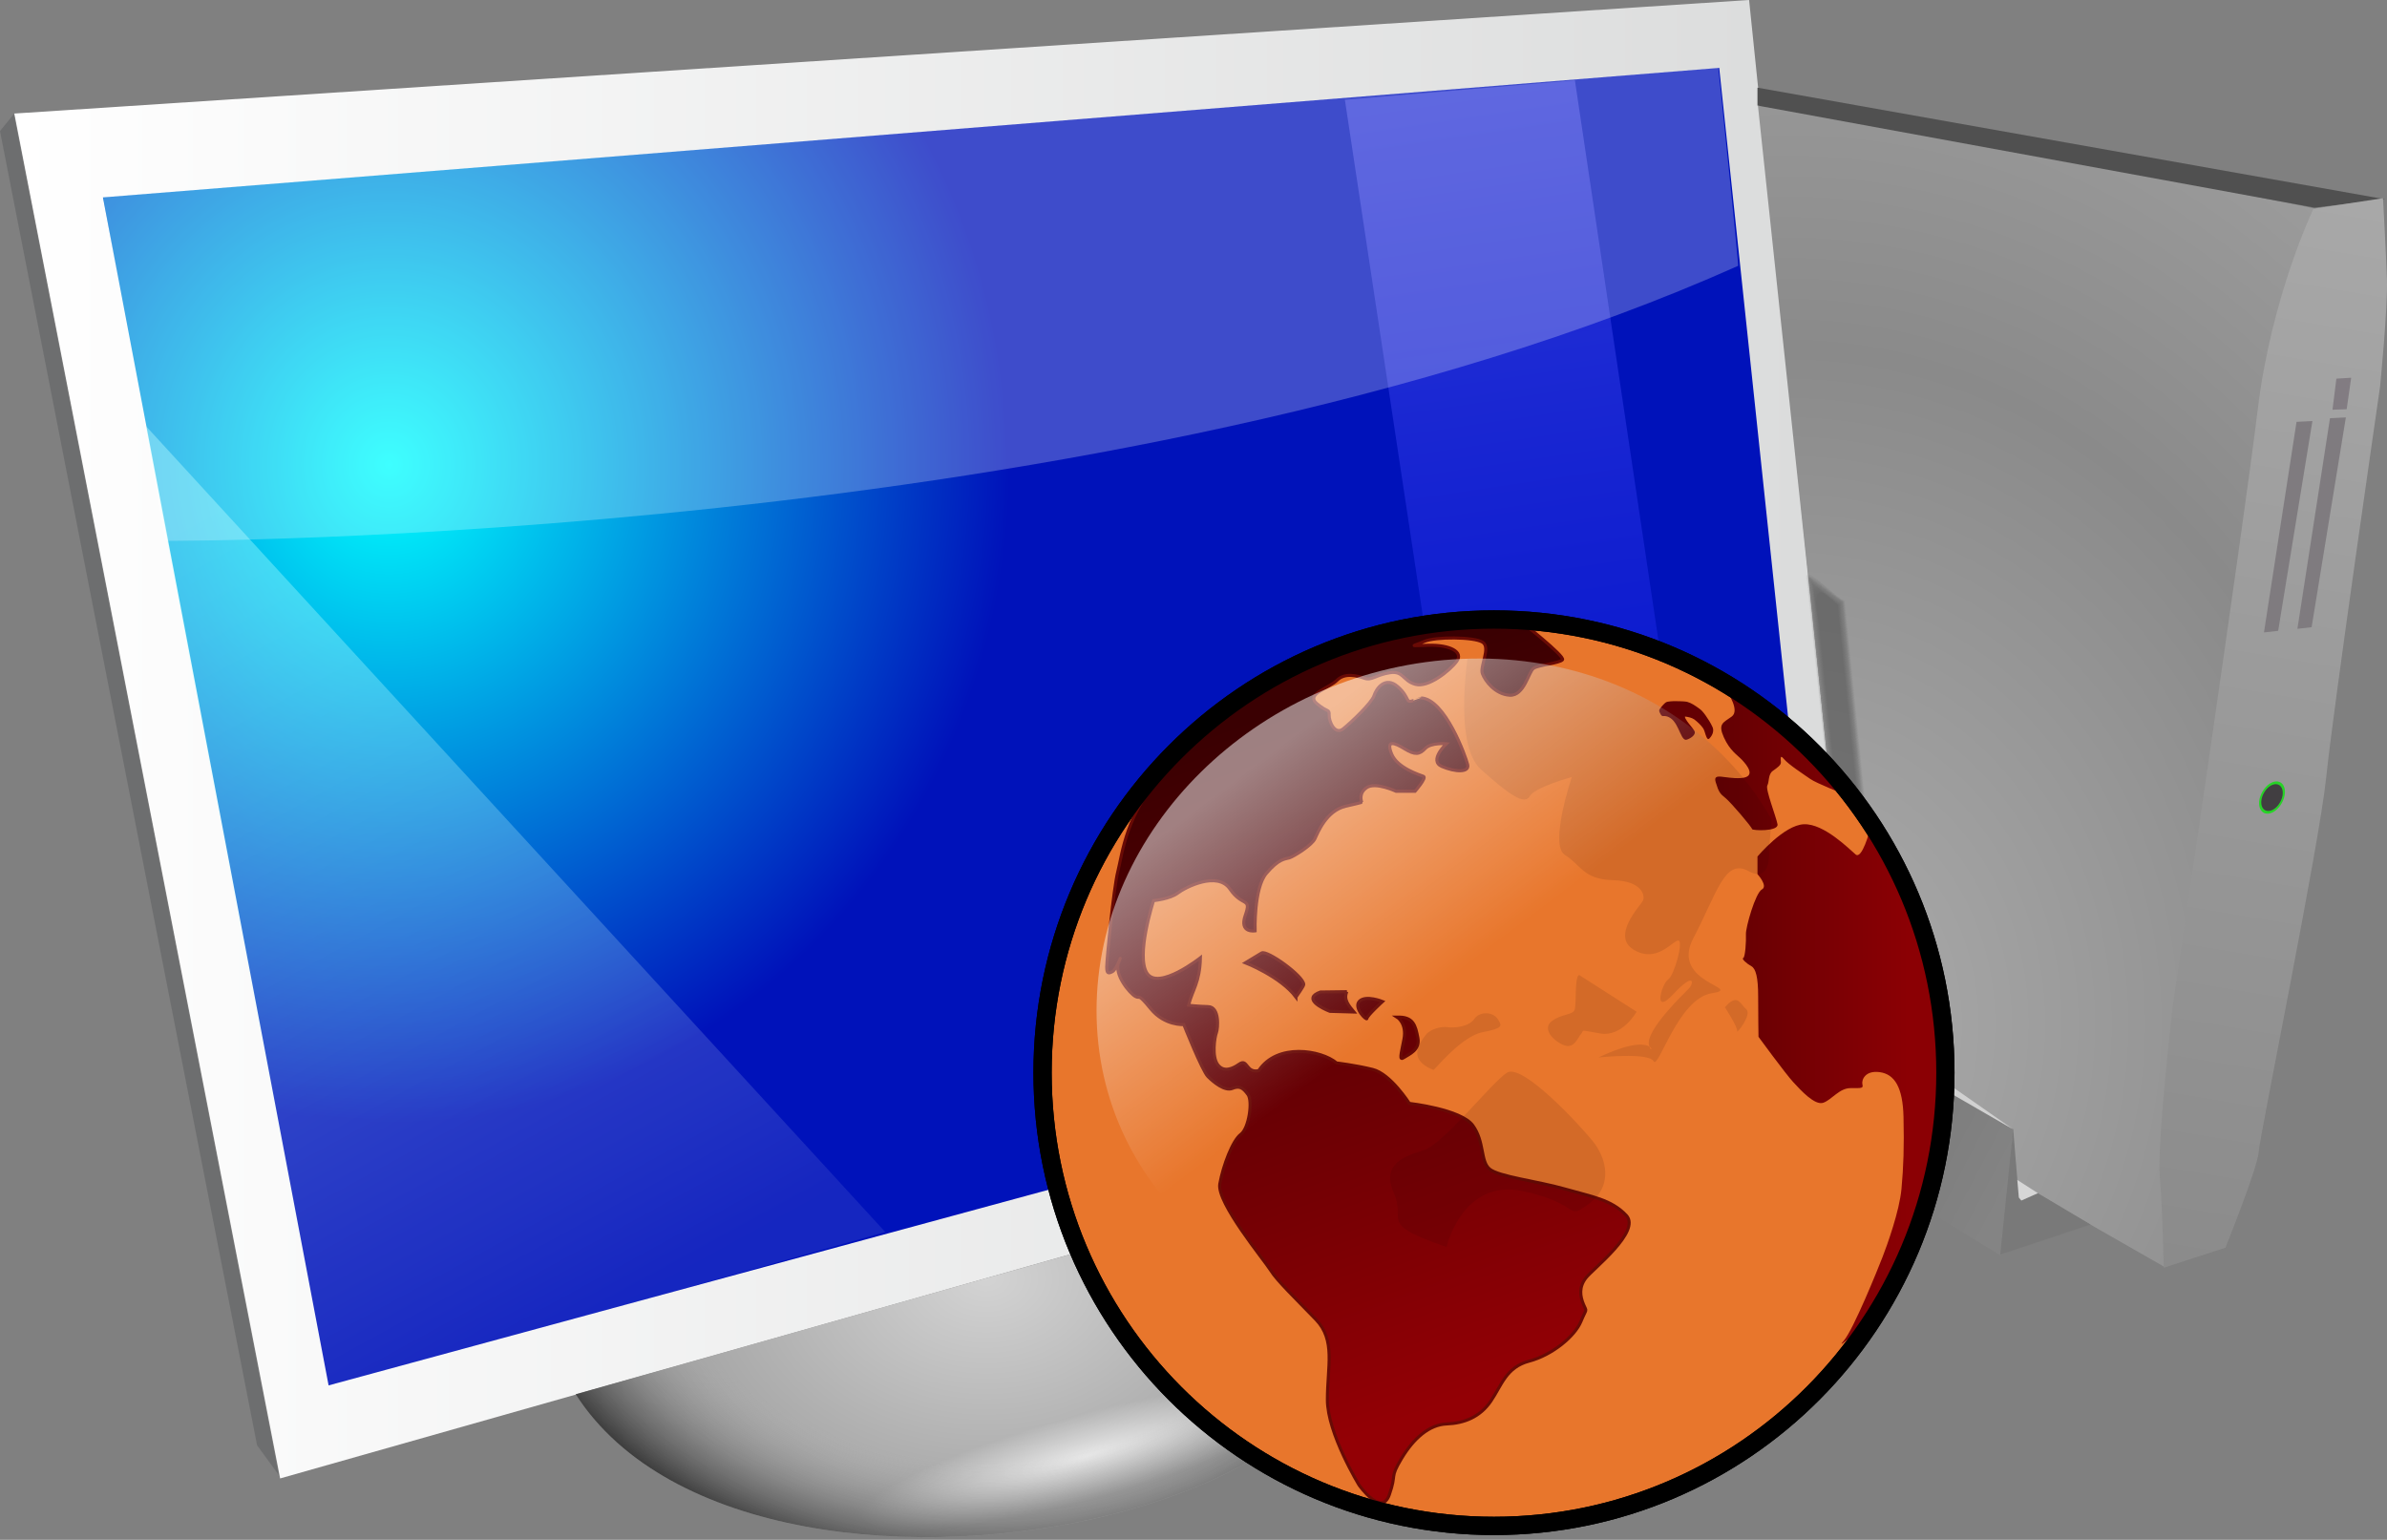 <?xml version="1.0" encoding="UTF-8" standalone="no"?>
<svg xmlns="http://www.w3.org/2000/svg" xmlns:xlink="http://www.w3.org/1999/xlink" width="609.607" height="393.274" version="1.0">
  <rect width="100%" height="100%" fill="#808080" stroke="none"/>
  <defs>
    <path id="x" d="M553.75 327.562c-.533.321-1.356.377-1.998.596-12.001 3.114-24.001 6.228-36.002 9.341 16.25 9.24 32.5 18.479 48.75 27.719-5.052-46.458-10.104-92.917-15.156-139.375-2.521-1.729-5.042-3.458-7.562-5.188 3.99 35.635 7.979 71.271 11.969 106.906z" opacity=".031"/>
    <path id="y" d="m541.562 220.438 12 107.062c-12.781 3.314-25.565 6.614-38.344 9.938 16.431 9.381 32.899 18.704 49.344 28.062.406.104-.066-1.084.005-1.486-5.01-46.109-10.038-92.217-15.036-138.327-2.657-1.835-5.332-3.648-8-5.469.01.073.021.146.031.219z" opacity=".031"/>
  </defs>
  <defs>
    <linearGradient id="a">
      <stop offset="0" stop-color="#fff"/>
      <stop offset="1" stop-color="#fff" stop-opacity="0"/>
    </linearGradient>
    <linearGradient xlink:href="#a" id="E" x1="375.775" x2="433.032" y1="243.05" y2="319.751" gradientUnits="userSpaceOnUse"/>
    <linearGradient id="b">
      <stop offset="0" stop-color="#230001"/>
      <stop offset="1" stop-color="#1b0000"/>
    </linearGradient>
    <linearGradient xlink:href="#b" id="C" x1="145.985" x2="221.611" y1="220.099" y2="282.18" gradientTransform="translate(283.41)" gradientUnits="userSpaceOnUse"/>
    <linearGradient id="c">
      <stop offset="0" stop-color="#8b0004"/>
      <stop offset="1" stop-color="#640003"/>
    </linearGradient>
    <linearGradient xlink:href="#c" id="B" x1="149.559" x2="88.583" y1="316.419" y2="316.419" gradientTransform="translate(413.051 396.19)" gradientUnits="userSpaceOnUse"/>
    <linearGradient id="d">
      <stop offset="0" stop-color="#930005"/>
      <stop offset="1" stop-color="#3a0002"/>
    </linearGradient>
    <linearGradient xlink:href="#d" id="A" x1="436.261" x2="356.684" y1="454.69" y2="235.149" gradientTransform="translate(-22.081 396.19)" gradientUnits="userSpaceOnUse"/>
    <linearGradient id="n">
      <stop offset="0" stop-color="#d3d3d3" stop-opacity="0"/>
      <stop offset=".629" stop-color="#aeaeae" stop-opacity="0"/>
      <stop offset="1"/>
    </linearGradient>
    <linearGradient id="i">
      <stop offset="0" stop-color="#717171"/>
      <stop offset="1" stop-color="#848484"/>
    </linearGradient>
    <linearGradient id="h">
      <stop offset="0" stop-color="#a8a8a8"/>
      <stop offset="1" stop-color="#8b8b8b"/>
    </linearGradient>
    <linearGradient id="m">
      <stop offset="0" stop-color="#adadad"/>
      <stop offset=".485" stop-color="#8a8a8a"/>
      <stop offset="1" stop-color="#adadad"/>
    </linearGradient>
    <linearGradient id="l">
      <stop offset="0" stop-color="#fff" stop-opacity=".722"/>
      <stop offset="1" stop-color="#fff" stop-opacity="0"/>
    </linearGradient>
    <linearGradient id="k">
      <stop offset="0" stop-color="#d3d3d3"/>
      <stop offset="1" stop-color="#898989"/>
    </linearGradient>
    <linearGradient id="j">
      <stop offset="0" stop-color="#0ff"/>
      <stop offset="1" stop-color="#0012ba"/>
    </linearGradient>
    <linearGradient id="f">
      <stop offset="0" stop-color="#adffff" stop-opacity=".396"/>
      <stop offset="1" stop-color="#fff" stop-opacity=".083"/>
    </linearGradient>
    <linearGradient id="e">
      <stop offset="0" stop-color="#6c6cff" stop-opacity=".404"/>
      <stop offset="1" stop-color="#020eff" stop-opacity=".247"/>
    </linearGradient>
    <linearGradient id="g">
      <stop offset="0" stop-color="#fff"/>
      <stop offset="1" stop-color="#dadbdb"/>
    </linearGradient>
    <linearGradient xlink:href="#e" id="q" x1="460" x2="490.5" y1="102.112" y2="324.112" gradientTransform="matrix(1 0 0 1.075 -66.25 -87.13)" gradientUnits="userSpaceOnUse"/>
    <linearGradient xlink:href="#f" id="r" x1="136.215" x2="205.684" y1="250.996" y2="394.023" gradientTransform="matrix(1.304 0 0 1.468 -101.996 -248.265)" gradientUnits="userSpaceOnUse"/>
    <linearGradient xlink:href="#g" id="o" x1="69.821" x2="540" y1="256.849" y2="256.849" gradientTransform="matrix(1 0 0 1.075 -66.25 -87.13)" gradientUnits="userSpaceOnUse"/>
    <linearGradient xlink:href="#h" id="v" x1="666.214" x2="626.772" y1="528.362" y2="782.362" gradientTransform="matrix(1 0 0 1.075 -66.25 -517.294)" gradientUnits="userSpaceOnUse"/>
    <linearGradient xlink:href="#i" id="w" x1="517.625" x2="578.375" y1="731.862" y2="765.987" gradientTransform="matrix(1 0 0 1.075 -66.25 -517.294)" gradientUnits="userSpaceOnUse"/>
    <radialGradient xlink:href="#j" id="p" cx="165.551" cy="166.852" r="218.761" fx="165.551" fy="166.852" gradientTransform="matrix(.725 0 0 .769 -20.765 -9.365)" gradientUnits="userSpaceOnUse"/>
    <radialGradient xlink:href="#k" id="s" cx="314.986" cy="369.677" r="100.96" fx="314.986" fy="369.677" gradientTransform="matrix(-1.303 0 0 -.962 662.144 682.439)" gradientUnits="userSpaceOnUse"/>
    <radialGradient xlink:href="#l" id="t" cx="343.855" cy="427.316" r="60.595" fx="343.855" fy="427.316" gradientTransform="matrix(.969 -.266 .041 .174 -73.222 389.393)" gradientUnits="userSpaceOnUse"/>
    <radialGradient xlink:href="#m" id="u" cx="555.657" cy="685.524" r="71.064" fx="555.657" fy="685.524" gradientTransform="matrix(4.317 0 0 4.994 -1942.453 -3161.711)" gradientUnits="userSpaceOnUse"/>
    <radialGradient xlink:href="#n" id="z" cx="317.928" cy="383.188" r="100.96" fx="317.928" fy="383.188" gradientTransform="matrix(-1.299 -.103 .074 -.937 632.38 705.671)" gradientUnits="userSpaceOnUse"/>
    <clipPath id="D">
      <path fill="url(#linearGradient19684)" stroke-linecap="round" stroke-linejoin="round" stroke-width="5.791" d="M546.878 320.087a109.206 109.206 0 1 1-218.413 0 109.206 109.206 0 1 1 218.413 0z" opacity=".5" transform="matrix(1.071 -.071 0 .985 -55.58 34.433)"/>
    </clipPath>
  </defs>
  <g transform="translate(.085 -.291)">
    <path fill="url(#o)" fill-rule="evenodd" d="M3.571 29.288 446.607.291 473.75 263.766 71.459 377.884 3.571 29.288z"/>
    <path fill="url(#p)" fill-rule="evenodd" d="M26.204 50.709 83.833 354.121l379.893-103.228-24.749-233.262-412.774 33.079z"/>
    <path fill="#6d6e6f" fill-rule="evenodd" d="M-.085 33.762 65.575 369.438l5.556 7.604L3.451 29.417l-3.536 4.345z"/>
    <path fill="url(#q)" fill-rule="evenodd" d="M402.125 20.8 437.5 258.063l-56.75 15.19-37.375-247.479 58.75-4.974z"/>
    <path fill="url(#r)" fill-rule="evenodd" d="M83.637 354.984 37.129 109.059l188.876 205.894-142.367 40.031z"/>
    <path fill="#fff" fill-opacity=".244" fill-rule="evenodd" d="m26.25 50.643 15.873 87.781s242.493.945 401.676-70.236c.231-.103-5.049-50.613-5.049-50.613L26.25 50.643z"/>
    <path fill="url(#s)" fill-rule="evenodd" d="m146.943 356.402 188.709-53.42c66.698 79.824-141.793 126.662-188.709 53.42z"/>
    <path fill="url(#t)" fill-rule="evenodd" d="M232.25 393.161s62 1.344 97.25-26.079c35.25-27.423-48-9.948-48-9.948s-102.25 21.239-49.25 36.026z"/>
    <path fill="url(#u)" fill-rule="evenodd" d="m448.877 27.375 25.102 235.733 10.253 5.703 29.052 20.557.998 12.522 38.539 22.052s.286-15.505-.518-26.995c-.969-13.844 25.102-191.2 25.102-191.2s-.566-20.19 13.599-52.138c.222-.5-141.421-27.375-142.128-26.235z"/>
    <path fill="#505050" fill-rule="evenodd" d="M448.75 22.682 609 51.181l-18 2.151-142.25-26.079v-4.57z"/>
    <path fill="url(#v)" fill-rule="evenodd" d="M590.75 53.6S580 75.915 576.5 104.951c-3.5 29.036-21.75 152.708-21.75 152.708s-4 34.682-3.25 43.285c.75 8.603 1 23.121 1 23.121l15.75-5.108s8.25-20.433 8.5-24.466c.25-4.033 15.5-78.505 17.25-95.711 1.75-17.207 13.75-99.744 13.75-99.744s2-20.164 1.75-27.423c-.25-7.259-1-20.702-1-20.702l-17.75 2.689z"/>
    <path fill="#7f7b7f" fill-rule="evenodd" d="M594.962 107.104 586.642 160.89l3.627-.409 8.747-53.581-4.054.204zm-8.541.924-8.321 53.786 3.627-.409 8.747-53.581-4.054.204z"/>
    <path fill="#827c82" fill-rule="evenodd" d="m596.596 96.998-.994 7.941 3.624-.134 1.149-8.04-3.779.234z"/>
    <path fill="#27d327" d="M582.55 205.567a2.865 4.367 28.697 1 1-4.789-3.166 2.865 4.367 28.697 1 1 4.789 3.166z"/>
    <path fill="#413e41" d="M582.146 205.311a2.381 3.63 28.697 1 1-3.98-2.631 2.381 3.63 28.697 1 1 3.98 2.631z"/>
    <path fill="url(#w)" fill-rule="evenodd" d="m471.125 263.977-36 10.62 75.75 46.377 3.25-32.262-43-24.734z"/>
    <path fill="#d1d1d1" fill-rule="evenodd" d="m514.125 288.779-43-24.802 2.688-1.68 19.625 12.031 20.688 14.451z"/>
    <g fill="#4b4b4b" fill-rule="evenodd" transform="matrix(1 0 0 1.075 -79.311 -88.401)">
      <path d="M554.656 327.438c-3.835 3.102-11.792 3.352-17.205 5.362-6.442 1.671-12.884 3.342-19.326 5.013 15.094 8.583 30.188 17.167 45.281 25.75L548.5 226.312c-7.872-8.067-4.751 2.2-4.259 8.082 3.472 31.014 6.943 62.029 10.415 93.043z" opacity=".031"/>
      <path d="M554.594 327.469c-3.63 2.868-11.014 3.129-16.08 4.999l-20.576 5.345 45.562 25.875c-4.979-45.802-9.958-91.604-14.938-137.406-7.213-7.306-5.551.099-4.604 6.32 3.545 31.622 7.09 63.245 10.635 94.867z" opacity=".031"/>
      <path d="M554.531 327.469c-3.403 2.684-10.263 2.912-14.988 4.657-7.264 1.885-14.529 3.77-21.793 5.656 15.271 8.677 30.542 17.354 45.812 26.031-4.99-45.854-9.979-91.708-14.969-137.562-6.352-6.316-6.305-1.982-4.875 4.656l10.812 96.563z" opacity=".031"/>
      <path d="M554.469 327.469c-3.159 2.489-9.513 2.702-13.895 4.318-7.66 1.988-15.32 3.975-22.98 5.963 15.354 8.729 30.708 17.458 46.062 26.188-5-45.917-10-91.833-15-137.75-5.374-5.013-7.109-3.982-5.191 3.119 3.668 32.721 7.336 65.441 11.004 98.162z" opacity=".031"/>
      <path d="M554.406 327.469c-2.852 2.302-8.752 2.486-12.772 3.978-8.066 2.091-16.131 4.182-24.197 6.272 15.427 8.771 30.854 17.542 46.281 26.312-5-45.958-10-91.917-15-137.875-4.354-3.641-7.707-5.618-5.465 1.711l11.152 99.601z" opacity=".031"/>
      <path d="M554.344 327.5c-2.666 2.051-7.994 2.261-11.68 3.606-8.471 2.194-16.943 4.388-25.414 6.582 15.51 8.823 31.021 17.646 46.531 26.469-5-46.01-10-92.021-15-138.031-3.446-2.393-8.056-6.72-5.753.431 3.772 33.648 7.544 67.296 11.316 100.944z" opacity=".031"/>
      <path d="M554.25 327.5c-2.341 1.883-7.214 2.047-10.523 3.274-8.878 2.304-17.756 4.609-26.634 6.913 15.604 8.865 31.208 17.729 46.812 26.594-5.01-46.062-10.021-92.125-15.031-138.188-2.75-1.463-8.098-7.238-6.06-.752 3.812 34.053 7.623 68.105 11.435 102.158z" opacity=".031"/>
      <path d="M554.188 327.5c-2.096 1.687-6.464 1.836-9.43 2.934-9.284 2.407-18.567 4.815-27.851 7.222 15.688 8.917 31.375 17.833 47.062 26.75-5.01-46.115-10.021-92.229-15.031-138.344-2.045-.647-7.505-6.976-6.381-2.351 3.877 34.596 7.754 69.193 11.631 103.789z" opacity=".031"/>
      <path d="M554.125 327.5c-1.789 1.502-5.702 1.625-8.305 2.601L516.75 337.656c15.771 8.958 31.542 17.917 47.312 26.875-5.021-46.167-10.042-92.333-15.062-138.5-1.978-.819-6.153-5.283-6.642-3.632L554.125 327.5z" opacity=".031"/>
      <path d="M554.062 327.531c-1.602 1.25-4.944 1.398-7.214 2.225l-30.255 7.837c15.844 9.01 31.688 18.021 47.531 27.031-5.021-46.208-10.042-92.417-15.062-138.625-2.302-1.562-4.604-3.125-6.906-4.688l11.906 106.219z" opacity=".031"/>
      <path d="M554 327.531c-1.357 1.083-4.175 1.181-6.089 1.89-10.502 2.724-21.003 5.449-31.505 8.173 15.938 9.052 31.875 18.104 47.812 27.156-5.031-46.271-10.062-92.542-15.094-138.812-2.344-1.604-4.688-3.208-7.031-4.812L554 327.531z" opacity=".031"/>
      <path d="M553.938 327.531c-1.114.888-3.424.972-4.996 1.552-10.897 2.827-21.794 5.653-32.691 8.48 16.01 9.104 32.021 18.208 48.031 27.312L549.188 225.938c-2.396-1.635-4.792-3.271-7.188-4.906 3.979 35.5 7.958 71 11.938 106.5z" opacity=".031"/>
      <path d="M553.875 327.531c-.85.71-2.656.759-3.872 1.215-11.314 2.939-22.627 5.877-33.941 8.816 16.094 9.146 32.188 18.292 48.281 27.438-5.042-46.375-10.083-92.75-15.125-139.125-2.427-1.656-4.854-3.312-7.281-4.969 3.979 35.542 7.958 71.083 11.938 106.625z" opacity=".031"/>
      <path d="M553.812 327.531c-.562.507-1.912.548-2.779.876-11.719 3.041-23.439 6.083-35.158 9.124 16.188 9.198 32.375 18.396 48.562 27.594-5.052-46.427-10.104-92.854-15.156-139.281-2.479-1.698-4.958-3.396-7.438-5.094 3.99 35.594 7.979 71.188 11.969 106.781z" opacity=".031"/>
      <use xlink:href="#x" opacity=".031"/>
      <use xlink:href="#x" opacity=".031"/>
      <use xlink:href="#y" opacity=".031"/>
      <use xlink:href="#y" opacity=".031"/>
      <path d="M541.5 220.469c3.99 35.656 7.979 71.312 11.969 106.969-12.813 3.319-25.62 6.668-38.438 9.969 16.601 9.414 33.183 18.862 49.781 28.281-5.065-46.678-10.16-93.353-15.219-140.031-2.714-1.844-5.441-3.675-8.125-5.562.01.125.021.25.031.375z" opacity=".031"/>
      <path d="M541.438 220.469c3.99 35.635 7.979 71.271 11.969 106.906-12.845 3.329-25.681 6.691-38.531 10 16.666 9.498 33.346 18.973 50.031 28.438-5.109-46.726-10.182-93.458-15.25-140.188-2.761-1.884-5.524-3.766-8.281-5.656.021.167.042.333.062.5z" opacity=".031"/>
      <path d="M541.375 220.469c3.99 35.625 7.979 71.25 11.969 106.875-12.885 3.344-25.771 6.686-38.656 10.031 16.771 9.503 33.517 19.049 50.281 28.562-5.081-46.781-10.193-93.561-15.25-140.344-2.794-1.928-5.608-3.828-8.406-5.75.021.208.042.417.062.625z" opacity=".031"/>
      <path d="M541.312 220.469c3.99 35.604 7.979 71.208 11.969 106.812-12.917 3.354-25.833 6.709-38.75 10.062 16.836 9.587 33.679 19.16 50.531 28.719-5.126-46.829-10.215-93.666-15.281-140.5-2.864-1.932-5.716-3.884-8.562-5.844l.094.75z" opacity=".031"/>
      <path d="M541.25 220.469c3.99 35.594 7.979 71.188 11.969 106.781-12.949 3.351-25.891 6.726-38.844 10.062 16.887 9.675 33.836 19.245 50.75 28.875-5.097-46.895-10.233-93.789-15.281-140.688-2.918-1.961-5.809-3.964-8.719-5.938.042.302.083.604.125.906z" opacity=".031"/>
      <path d="M541.188 220.5c3.979 35.562 7.958 71.125 11.938 106.688-12.978 3.379-25.964 6.727-38.938 10.125 17.032 9.618 34.008 19.335 51.031 28.969-5.142-46.932-10.248-93.873-15.312-140.812-2.951-2.006-5.892-4.026-8.844-6.031.042.354.083.708.125 1.062z" opacity=".031"/>
      <path d="M541.125 220.5c3.979 35.552 7.958 71.104 11.938 106.656-13.01 3.376-26.023 6.744-39.031 10.125 17.084 9.707 34.165 19.419 51.25 29.125-5.114-46.988-10.259-93.977-15.312-140.969-3.021-2.009-6.001-4.082-9-6.125.052.396.104.792.156 1.188z" opacity=".031"/>
      <path d="M541.062 220.5c3.979 35.531 7.958 71.062 11.938 106.594-13.053 3.383-26.101 6.782-39.156 10.156 17.175 9.764 34.346 19.535 51.531 29.281-5.158-47.036-10.281-94.081-15.344-141.125-3.054-2.054-6.084-4.145-9.125-6.219.052.438.104.875.156 1.312z" opacity=".031"/>
      <path d="M540.969 220.5c3.979 35.521 7.958 71.042 11.938 106.562-13.074 3.381-26.139 6.799-39.219 10.156 17.227 9.853 34.503 19.62 51.75 29.438-5.099-47.096-10.2-94.196-15.375-141.281-2.79-1.488-7.452-5.977-9.178-5.67l.072.674.013.122z" opacity=".031"/>
      <path d="M540.906 220.531c3.979 35.49 7.958 70.979 11.938 106.469-13.114 3.408-26.232 6.8-39.344 10.219 17.345 9.852 34.679 19.723 52.031 29.562-5.138-47.145-10.216-94.3-15.406-141.438-2.632-.974-8.858-7.852-9.233-4.96l.014.148z" opacity=".031"/>
      <path d="M540.844 220.531c3.979 35.479 7.958 70.958 11.938 106.438-13.146 3.406-26.291 6.817-39.438 10.219 17.424 9.884 34.832 19.794 52.25 29.688-5.116-47.2-10.232-94.401-15.406-141.594-2.137-.471-10.214-8.987-9.344-4.75z" opacity=".031"/>
      <path d="M540.781 220.531c3.969 35.458 7.938 70.917 11.906 106.375-13.178 3.413-26.348 6.856-39.531 10.25 17.514 9.941 35.013 19.91 52.531 29.844-5.16-47.248-10.254-94.505-15.438-141.75-1.819-.315-11.008-9.512-9.469-4.719z" opacity=".031"/>
      <path d="m540.719 220.531 11.906 106.312c-13.207 3.443-26.425 6.843-39.625 10.312 17.593 9.972 35.165 19.981 52.75 29.969-5.132-47.303-10.265-94.608-15.438-141.906-1.882-.35-11.259-9.759-9.594-4.688z" opacity=".031"/>
      <path d="M540.656 220.562c3.969 35.417 7.938 70.833 11.906 106.25-13.239 3.44-26.483 6.858-39.719 10.312 17.658 10.056 35.328 20.093 53 30.125-5.176-47.352-10.287-94.711-15.469-142.062-2.267-.426-11.1-9.918-9.719-4.625z" opacity=".031"/>
    </g>
    <path fill="#797979" fill-rule="evenodd" d="m514.062 288.712-3.312 31.993 23.062-7.662s-13.505-8.066-13.438-7.998c.046.046-4.25 1.882-4.25 1.882l-.625-.807-1.438-17.408z"/>
    <path fill="#d6d6d6" fill-rule="evenodd" d="m520.359 305.028-4.219 1.882-.641-.773-.391-4.486 5.25 3.377z"/>
    <path fill="url(#z)" fill-rule="evenodd" d="m146.94 356.39 188.709-53.42c66.698 79.824-141.793 126.662-188.709 53.42z"/>
    <g transform="translate(49.509 -303.752) scale(.778)">
      <path fill="none" stroke="#000" d="M457.632 609.371c3.81-3.507 10.146-.437 8.255 3.483-.638-.639-7.864-2.679-8.255-3.483z"/>
      <path fill="#e8762c" stroke="#000" stroke-linecap="round" stroke-linejoin="round" stroke-width="5.954" d="M596.825 348.024c0 81.352-65.949 147.302-147.302 147.302-81.352 0-147.302-65.949-147.302-147.302 0-81.352 65.949-147.302 147.302-147.302 81.352 0 147.302 65.949 147.302 147.302h0z" transform="matrix(1.006 0 0 1.01 -25.553 391.446)"/>
      <path fill="url(#A)" fill-rule="evenodd" stroke="#690a05" d="M382.373 878.326s7.358 10.479 9.922 3.233c2.564-7.246 0-5.24 4.013-11.928 4.013-6.689 9.141-11.148 14.827-11.371 5.686-.223 10.925-2.23 14.493-7.469 3.567-5.24 5.017-11.148 12.597-13.155 7.581-2.007 14.938-8.138 16.945-12.932 2.007-4.794 2.007-3.01.892-5.686-1.115-2.676-1.561-5.686.78-8.696 2.341-3.01 18.171-15.273 13.266-20.513-4.905-5.24-11.26-6.131-20.178-8.696-8.918-2.564-21.739-4.013-24.749-6.577-3.01-2.564-1.561-8.918-5.463-14.27-3.902-5.351-20.847-7.246-20.847-7.246s-6.131-9.699-12.04-11.148c-5.909-1.449-11.817-2.118-11.817-2.118-5.099-4.281-19.524-6.648-25.529 2.453 0 0-1.784.669-3.121-.669-1.338-1.338-1.561-2.676-3.456-1.338-1.895 1.338-4.905 2.787-6.912.111-2.007-2.676-1.003-9.03-.446-10.479.557-1.449 1.115-8.473-2.676-8.584-3.79-.111-6.466-.446-6.466-.446 1.31-5.176 3.701-7.379 3.902-15.607 0 0-13.712 10.814-17.503 5.128-3.79-5.686 2.118-23.857 2.118-23.857s5.463-.557 7.915-2.453c2.453-1.895 13.043-7.358 17.168-1.338 4.125 6.02 7.135 2.564 5.017 8.584-2.118 6.02 3.233 5.128 3.233 5.128s-.446-13.935 3.679-18.84c4.125-4.905 6.131-4.682 7.581-5.128 1.449-.446 7.358-4.125 8.361-6.243 1.003-2.118 3.79-9.253 10.145-10.702 6.354-1.449 5.24-1.338 5.24-1.338s-1.226-2.899 1.672-4.794c2.899-1.895 9.587 1.226 9.587 1.226h6.243s3.902-4.459 2.787-4.905c-1.115-.446-8.584-2.676-10.479-7.358-1.895-4.682.78-3.79 4.236-1.672 3.456 2.118 4.905 1.895 6.8-.111 1.895-2.007 6.912-1.561 6.912-1.561s-5.909 5.574-1.449 7.469c4.459 1.895 9.03 2.007 8.473-.557-.557-2.564-7.469-21.739-15.384-21.962.025.012-.679.232-2.254.805-3.043 1.108-1.09-.743-5.252-4.459s-7.184.644-7.878 2.923c-.694 2.279-7.531 8.819-10.157 10.9-2.626 2.081-4.608-2.329-4.558-4.509.05-2.18-.347-.694-4.063-3.815-3.716-3.121 4.063-5.054 6.639-7.63s6.639-1.486 9.018-.644c2.378.842 3.815-1.14 8.324-1.833 4.509-.694 4.162 2.626 8.373 3.815 4.212 1.189 11.247-4.41 13.576-7.531 2.329-3.121-2.23-5.5-9.265-5.302-7.036.198-5.103.396-1.437-1.239 3.667-1.635 16.499-1.536 19.224.248 2.725 1.784-.991 7.928-.099 10.306.892 2.378 4.162 6.788 8.968 7.085 4.806.297 6.193-7.68 7.828-8.819 1.635-1.14 8.572-1.685 9.513-2.824.941-1.14-13.923-12.783-13.923-12.783s-33.413 1.115-36.674 1.616c-3.261.502-18.812 2.007-37.876 11.789-19.063 9.782-27.815 19.704-41.415 34.754-13.601 15.05-14.604 28.428-16.053 34.002-1.449 5.574-3.679 29.32-3.679 31.438 0 2.118.446 2.341 1.895 1.561 1.449-.78 3.567-7.023 2.007-3.01-1.561 4.013 3.679 10.145 5.463 11.148s.557-1.449 5.128 4.125c4.571 5.574 10.814 5.128 10.814 5.128s6.02 15.161 7.915 17.057c1.895 1.895 5.574 4.905 8.027 3.902 2.453-1.003 3.567-.111 5.128 2.007 1.561 2.118.334 11.037-2.341 13.043-2.676 2.007-5.797 10.145-6.912 16.276-1.115 6.131 14.743 25.223 16.75 28.483 2.007 3.261 8.277 9.281 14.799 16.053 6.522 6.772 3.763 15.301 3.763 26.337 0 11.037 10.396 28.01 10.396 28.01zm-20.708-160.199s2.564-3.567 2.564-4.125c0-2.787-12.071-11.427-13.824-10.368l-5.351 3.233s11.483 4.459 16.611 11.26zm16.722-1.784c-1.213 2.628.676 4.636 2.341 6.689l-7.915-.223c-2.622-1.003-9.149-4.236-3.121-6.354l8.696-.111zm11.706 3.233s-5.128 4.682-5.128 5.574c0 .892-4.571-3.567-2.453-5.686 2.118-2.118 7.581.111 7.581.111zm4.794 5.128s3.233 2.007 2.23 7.246c-1.003 5.24-1.672 7.135 0 6.02 1.672-1.115 5.351-2.453 4.571-6.466-.78-4.013-1.449-7.023-6.8-6.8z" color="#000" overflow="visible" style="marker:none"/>
      <path fill="url(#B)" fill-rule="evenodd" d="M489.354 626.019c1.063.139 2.166.349 3.072.954 1.061.829 2.074 1.751 2.862 2.849.475.686.591 1.536.89 2.3.174.44.308.941.68 1.261.388.188.639-.338.881-.561.734-.89 1.154-2.157.702-3.272-.629-1.405-1.466-2.709-2.355-3.961-.629-.861-1.305-1.718-2.21-2.307-1.182-.845-2.406-1.716-3.83-2.093-.873-.162-1.768-.158-2.654-.199-1.255-.018-2.525-.054-3.763.181-.612.097-1.014.616-1.433 1.022-.483.542-.998 1.087-1.298 1.755-.024.497.283.952.51 1.377.186.423.586.65 1.038.53 1.299-.014 2.493.732 3.276 1.732 1.181 1.483 1.762 3.314 2.657 4.962.286.481.646 1.07 1.265 1.109.511-.036.972-.31 1.42-.538.646-.384 1.346-.896 1.513-1.674.108-.607-.374-1.089-.691-1.546-.792-1.054-1.709-2.025-2.347-3.185-.103-.215-.215-.45-.186-.695zm13.997-7.89s4.125 5.909 1.338 7.915-4.571 2.341-2.564 6.8c2.007 4.459 4.459 5.797 6.02 7.469 1.561 1.672 4.794 5.574-.446 5.909-5.24.334-9.253-2.007-8.25 1.338s1.449 3.79 3.233 5.24c1.784 1.449 8.696 9.587 8.696 10.145 0 .557 8.807.892 8.361-1.561-.446-2.453-4.013-11.483-3.344-12.709.669-1.226.223-3.679 1.784-4.794 1.561-1.115 2.676-1.895 2.676-2.787s-.446-2.899 1.003-1.115c1.449 1.784 6.8 5.24 8.696 6.577 1.895 1.338 10.925 4.905 10.925 4.905l8.584 11.817s-2.564 9.81-4.682 8.027c-2.118-1.784-10.368-10.145-16.945-9.922-6.577.223-15.273 10.591-15.273 10.591v5.797s3.567 3.902 1.449 5.017c-2.118 1.115-5.351 12.486-5.24 14.716.111 2.23-.223 7.581-.892 7.804-.669.223 1.226 1.895 2.676 2.676 1.449.78 2.23 3.679 2.23 9.81s.111 13.378.111 13.378 8.807 12.04 11.371 14.827c2.564 2.787 7.135 7.804 9.922 6.8 2.787-1.003 5.24-4.794 8.918-4.794 3.679 0 4.236.111 3.902-1.226-.334-1.338.78-4.682 5.686-4.013 4.905.669 7.581 5.017 7.804 14.716.223 9.699 0 16.388-.669 23.634-.669 7.246-4.682 18.394-6.243 22.408-1.561 4.013-9.476 23.634-12.709 27.424-3.233 3.79 5.797-4.236 8.25-7.915 2.453-3.679 19.286-36.51 19.286-36.51l6.466-45.094-7.079-39.018-15.217-34.225-10.702-17.948-26.533-24.303-12.597-7.804z" color="#000" overflow="visible" style="marker:none"/>
      <path fill="url(#C)" fill-rule="evenodd" d="M411.084 403.959s5.267-22.575 25.083-18.311c19.816 4.264 13.796 10.033 21.822 4.013s5.518-15.05 1.003-20.568c-4.515-5.518-23.077-25.585-28.093-22.324-5.017 3.261-20.819 23.327-27.09 25.334-6.271 2.007-14.297 4.515-10.033 14.047 4.264 9.532-5.518 10.033 17.307 17.809zm49.916-62.207s16.555-1.756 18.06 1.254c1.505 3.01 8.027-20.568 19.063-22.324 11.037-1.756-13.796-3.261-6.02-18.06 7.776-14.799 10.284-26.337 18.06-22.073 7.776 4.264 6.772-6.772 6.772-6.772l2.257-26.839-58.444-36.12-42.14-4.264s-5.769 32.107 3.763 40.635c9.532 8.528 14.297 11.789 16.053 8.779 1.756-3.01 13.796-6.271 13.796-6.271s-7.525 22.324-2.257 25.585c5.267 3.261 6.02 8.027 15.802 8.277 9.782.251 10.535 5.267 9.782 6.772-.752 1.505-10.535 11.538-3.01 16.053 7.525 4.515 12.542-2.759 14.548-3.01 2.007-.251-1.254 11.538-3.261 12.792-2.007 1.254-5.267 12.291 1.756 4.766 7.023-7.525 6.772-3.512 5.017-1.756-1.756 1.756-14.297 13.796-13.043 18.562 1.254 4.766 3.512-5.518-16.555 4.013zm-6.354-27.062 18.84 12.04s-4.682 8.473-12.04 7.135c-7.358-1.338-5.017-1.003-6.131.111-1.115 1.115-2.23 5.017-5.574 3.79-3.344-1.226-7.469-5.351-4.125-7.915 3.344-2.564 7.023-1.895 7.581-3.902.557-2.007-.111-10.925 1.449-11.26zm-47.825 31.159c.669-.334 9.197-11.037 16.053-12.374 6.856-1.338 6.522-2.007 5.017-4.348-1.505-2.341-5.853-2.676-7.692 0-1.839 2.676-7.023 3.01-8.863 2.676-1.839-.334-5.686.669-7.023 2.508-1.338 1.839-6.856 7.859 2.508 11.538zm95.651-20.568s4.348 6.689 4.013 7.859c-.334 1.171 5.017-5.518 3.01-7.191-2.007-1.672-2.843-5.518-7.023-.669z" clip-path="url(#D)" color="#000" opacity=".1" overflow="visible" style="marker:none" transform="translate(0 396.19)"/>
      <path fill="url(#E)" d="M546.878 320.087c0 60.313-48.893 109.206-109.206 109.206-60.313 0-109.206-48.893-109.206-109.206s48.893-109.206 109.206-109.206c60.313 0 109.206 48.893 109.206 109.206z" opacity=".5" transform="matrix(1.071 -.071 0 .985 -55.58 430.623)"/>
      <path fill="none" stroke="#000" stroke-linecap="round" stroke-linejoin="round" stroke-width="5.954" d="M596.825 348.024c0 81.352-65.949 147.302-147.302 147.302-81.352 0-147.302-65.949-147.302-147.302 0-81.352 65.949-147.302 147.302-147.302 81.352 0 147.302 65.949 147.302 147.302h0z" transform="matrix(1.006 0 0 1.01 -25.553 391.446)"/>
    </g>
  </g>
</svg>